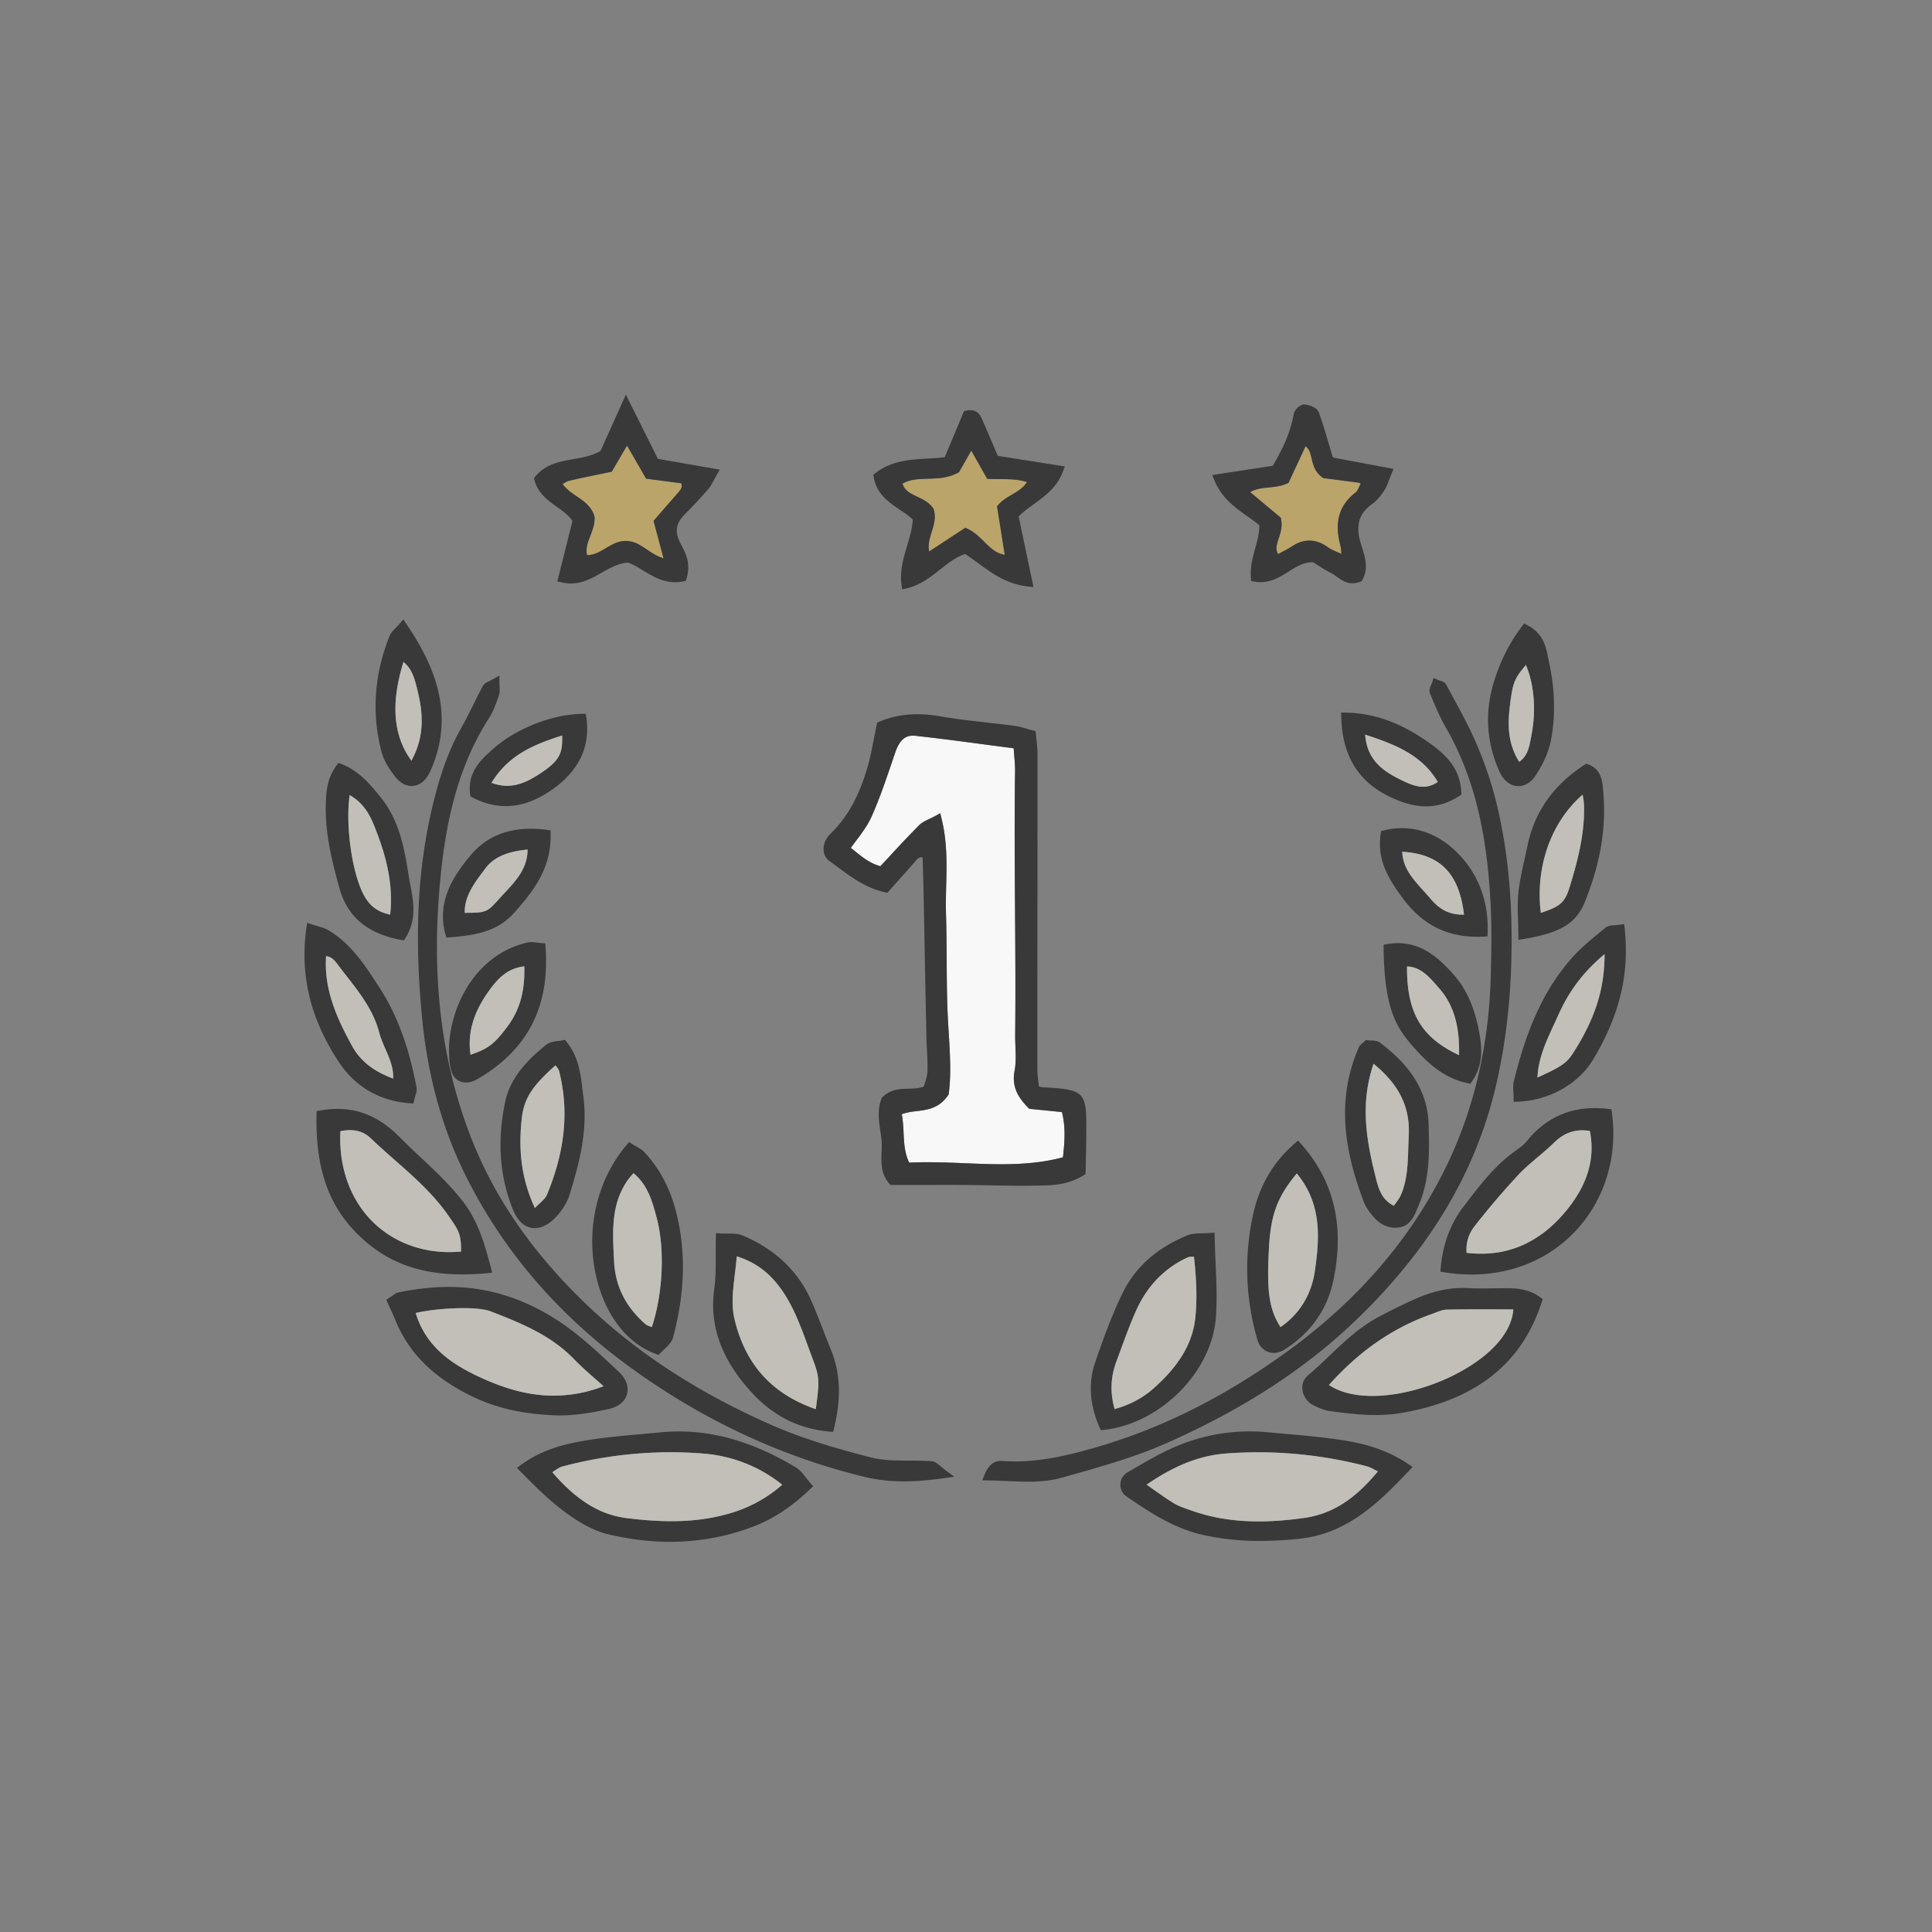 <svg id="_イヤー_1" xmlns="http://www.w3.org/2000/svg" viewBox="0 0 135 135"><rect x="0" y="0" width="135" height="135" fill="#808080" stroke="none"/><defs><style>.cls-1{fill:#c2bfb9}</style></defs><path d="M94.96 129.104a64.134 64.134 0 01-22.281 5.544C43.456 137.8 17.922 118.936 5.642 92.897c-.09-.204-.178-.408-.265-.613C1.98 84.29.083 75.652.001 66.782c.248-9.014 4.89-17.66 7.264-26.26a45.525 45.525 0 014.418-11.162c19.745-34.227 68.518-37.373 98.751-15.4a47.965 47.965 0 015.382 4.523c5.453 5.32 12.408 13.295 14.514 20.715 2.577 8.312 2.017 16.294 4.272 24.8.058.219.117.437.179.656 2.398 25.249-15.341 49.74-36.097 62.625a64.182 64.182 0 01-3.724 1.824z" fill="none"/><path d="M64.841 81.21c.85 0 1.706.036 2.534.07.853.036 1.728.073 2.57.073 1.705 0 3.02-.144 4.263-.468l.068-.017.007-.07c.109-1.012.186-2.005-.064-3.023l-.017-.068-2.281-.228-.07-.071c-.628-.641-1.18-1.395-.959-2.56.105-.548.084-1.118.063-1.721a17.32 17.32 0 01-.018-.853c.03-2.918.01-5.836-.01-8.658-.023-3.182-.046-6.472.002-9.715.005-.34-.024-.69-.057-1.095l-.042-.519-1.918-.253c-1.71-.227-3.326-.441-4.945-.62a1.642 1.642 0 00-.17-.01c-.39 0-.884.133-1.235 1.158l-.223.655c-.431 1.27-.877 2.583-1.43 3.83-.268.603-.657 1.122-1.068 1.672-.112.148-.223.298-.332.45l-.056.077.209.168c.6.485 1.12.905 1.797 1.096l.06.017.674-.726a88.784 88.784 0 012.017-2.127c.197-.199.444-.316.73-.452.152-.072.294-.14.447-.224l.313-.172.086.347c.407 1.643.368 3.204.33 4.713-.017.663-.033 1.29-.014 1.928.033 1.074.04 2.198.046 3.189.007 1.074.014 2.175.047 3.257.02.633.06 1.285.095 1.86.093 1.526.18 2.968.004 4.29l-.01.074-.032.041c-.623.924-1.457 1.026-2.194 1.115-.342.04-.665.08-.967.19l-.079.029.015.083c.073.41.092.817.11 1.21.035.704.066 1.368.364 2.029l.029.062.068-.003c.393-.02.8-.03 1.243-.03z" fill="#f8f8f8"/><path d="M89.513 36.263c.115.519-.03.962-.158 1.353-.131.398-.225.685-.097 1l.042.102.186-.098c.287-.15.558-.291.812-.456.405-.263.796-.39 1.194-.39.438 0 .867.154 1.313.472.209.15.471.26.776.387l.155.065-.016-.167a2.682 2.682 0 00-.066-.439c-.426-1.617-.084-2.788 1.074-3.686.115-.088.202-.29.303-.522l.048-.112-.11-.039-2.506-.326-.041-.033c-.542-.368-.668-.902-.77-1.331-.077-.322-.137-.575-.317-.763l-.1-.106-1.2 2.571-.095.042c-.433.193-.868.235-1.288.277-.408.04-.794.078-1.157.254l-.14.068 2.137 1.784.021.093zm-21.925.677c.483.215.84.57 1.187.913.413.41.769.763 1.288.883l.145.034-.539-3.39.084-.097c.276-.32.628-.528.968-.728.368-.217.714-.42.957-.755l.085-.116-.14-.039c-.573-.161-1.147-.165-1.811-.168-.22-.001-.442-.003-.671-.01l-.155-.004-1.116-1.972-.855 1.503-.07.037c-.702.38-1.417.401-2.109.422-.606.017-1.178.034-1.694.298l-.08.04.032.085c.165.433.552.617 1 .83.408.194.83.395 1.112.807l.03.044.004.024c.183.565.02 1.09-.138 1.6-.126.407-.245.792-.196 1.194l.019.16 2.526-1.656.137.06zm-23.866.857c.32 0 .635.09.96.272.175.098.343.211.507.32.312.21.63.424.995.557l.18.066-.698-2.615.675-.777a253.1 253.1 0 011.01-1.158c.21-.237.335-.395.268-.63l-.018-.063-2.455-.322-1.33-2.313-1.07 1.828-.968.2c-.703.144-1.367.28-2.045.443-.1.023-.203.08-.327.16l-.095.06.07.087c.253.316.588.544.91.764.518.352 1.052.717 1.245 1.404l.012.042-.002.019c.021.484-.14.9-.297 1.304-.17.442-.319.823-.243 1.257l.016.088.088-.004c.443-.023.826-.248 1.232-.487a8.3 8.3 0 01.5-.279c.301-.15.59-.223.88-.223z" fill="#baa469"/><path d="M69.297 82.829c.67.012 1.429.025 2.158.025.328 0 .655-.003.983-.01l.11-.001c1.018-.018 2.073-.038 3.18-.725l.127-.079.02-.945c.013-.556.026-1.137.029-1.718l.003-.455c.023-2.628-.147-2.793-3.03-2.945a.707.707 0 01-.112-.02l-.171-.038-.038-.338a8.194 8.194 0 01-.07-.908c0-3.772.002-7.544.005-11.329l.001-.835c.003-3.268.005-6.535.005-9.803 0-.32-.033-.63-.068-.957-.016-.15-.032-.303-.045-.46l-.017-.195-.188-.05c-.15-.038-.286-.078-.437-.121l-.028-.008a5.515 5.515 0 00-.825-.196c-.63-.083-1.265-.155-1.893-.226-1.082-.122-2.202-.248-3.288-.437a9.243 9.243 0 00-1.602-.147c-.966 0-1.842.172-2.679.526l-.132.056-.03.14a61 61 0 00-.198.983c-.137.707-.266 1.374-.461 2.034-.597 2.03-1.416 3.495-2.577 4.611-.33.317-.508.752-.476 1.163a.982.982 0 00.405.747c.206.145.41.295.626.456l.022.016c.939.694 1.91 1.412 3.239 1.711l.158.036.617-.692c.416-.464.825-.921 1.229-1.382l.082-.097c.164-.195.265-.305.437-.308l.099-.002.016.495c.016.524.033 1.068.044 1.61.03 1.467.058 2.934.087 4.42l.008.444c.037 1.877.073 3.754.113 5.63.006.3.022.601.038.902.026.478.053.972.034 1.466-.01.276-.105.57-.188.828l-.06.195-.031.032-.023.008c-.326.121-.669.13-1.034.138-.584.014-1.246.029-1.81.592l-.029.018-.029.07c-.309.75-.194 1.544-.083 2.312.026.187.053.373.073.557.03.276.02.562.007.865-.028.718-.06 1.532.537 2.218l.082.095 3.243-.003a161.314 161.314 0 013.786.03h.05zm-1.922-1.548a60.183 60.183 0 00-2.534-.07c-.444 0-.85.009-1.243.03l-.068.002-.029-.062c-.298-.661-.33-1.325-.363-2.029a9.339 9.339 0 00-.111-1.21l-.015-.083.08-.029c.3-.11.624-.15.966-.19.737-.09 1.571-.19 2.194-1.115l.033-.04.01-.074c.176-1.323.088-2.765-.005-4.29a65.025 65.025 0 01-.095-1.86c-.033-1.083-.04-2.184-.047-3.258-.006-.991-.013-2.115-.046-3.19-.019-.638-.003-1.264.013-1.927.039-1.509.078-3.07-.33-4.712l-.085-.348-.313.172a8.196 8.196 0 01-.447.224c-.286.136-.533.253-.73.452a88.846 88.846 0 00-2.017 2.127l-.675.726-.059-.017c-.678-.191-1.196-.61-1.797-1.096l-.21-.168.057-.078c.11-.151.22-.3.332-.449.411-.55.8-1.069 1.067-1.671.554-1.248 1-2.56 1.431-3.83l.223-.656c.351-1.025.844-1.157 1.235-1.157.054 0 .111.003.17.01 1.619.178 3.235.392 4.945.62l1.918.252.042.519c.033.405.063.755.057 1.095-.048 3.243-.025 6.533-.002 9.715.02 2.822.04 5.74.01 8.658-.003.297.008.603.018.853.021.603.042 1.173-.063 1.72-.22 1.166.33 1.92.959 2.56l.07.072 2.281.228.018.068c.249 1.017.172 2.011.063 3.024l-.007.07-.068.016c-1.243.324-2.558.468-4.262.468-.843 0-1.718-.037-2.57-.072zm27.529 10.816c5.168-5.022 8.343-10.446 9.706-16.583.634-2.854.965-5.814 1.01-9.05.055-3.869-.3-7.299-1.086-10.485a26.418 26.418 0 00-1.404-4.093c-.457-1.062-1.019-2.095-1.562-3.095-.173-.318-.346-.637-.517-.956-.087-.165-.26-.221-.426-.275-.055-.018-.114-.037-.174-.063l-.285-.125-.09.298a1.49 1.49 0 01-.069.175c-.076.177-.172.397-.086.606l.043.103c.32.771.65 1.57 1.078 2.307 2.427 4.195 2.944 8.874 3.124 12.483.08 1.64.04 3.297.005 4.758-.11 4.584-1.037 8.837-2.756 12.639-2.398 5.304-6.243 9.902-11.43 13.668-4.348 3.155-8.69 5.342-13.275 6.688-1.81.53-3.762 1.021-5.784 1.021-.229 0-.457-.006-.68-.018l-.093-.008c-.07-.005-.142-.011-.215-.011-.509 0-.874.312-1.15.981l-.156.376.406.005a44.2 44.2 0 011.297.045c.51.023.99.044 1.483.044.97 0 1.713-.088 2.41-.286l.551-.155c2.245-.635 4.566-1.29 6.725-2.246 5.435-2.407 9.818-5.268 13.4-8.748zM65.72 102.454c-.222-.188-.397-.336-.624-.352a22.231 22.231 0 00-1.535-.04c-.947-.003-1.842-.005-2.693-.22-3.014-.765-5.234-1.497-7.2-2.376-5.173-2.31-9.423-5.126-12.993-8.61-3.704-3.618-6.285-7.446-7.89-11.702-1.981-5.255-2.647-10.992-2.034-17.538.312-3.346.984-7.671 3.428-11.45.278-.432.452-.921.62-1.396l.07-.193c.064-.179.053-.364.039-.59a4.858 4.858 0 01-.012-.306v-.48l-.414.242c-.1.059-.196.103-.28.144-.19.09-.368.175-.463.35-.229.425-.45.87-.664 1.301l-.018.034a34.98 34.98 0 01-.848 1.633c-.803 1.42-1.398 3.025-1.932 5.202-1.097 4.478-1.345 9.263-.78 15.057.38 3.903 1.35 7.488 2.882 10.656 2.554 5.276 6.38 9.822 11.372 13.511 5.098 3.768 10.688 6.412 16.614 7.858.89.218 1.807.323 2.806.323.843 0 1.772-.075 2.843-.23l.672-.098-.55-.399a6.828 6.828 0 01-.416-.331zm-2.832-66.827c.317.211.617.411.88.663l.014.04-.001.023c-.046.62-.225 1.218-.4 1.798-.256.855-.52 1.738-.382 2.736l.042.298.294-.068c.964-.224 1.682-.79 2.378-1.34.553-.437 1.075-.85 1.702-1.059l.044.006.02.014c.306.2.613.424.883.622.983.72 2 1.464 3.475 1.621l.377.04-1.035-4.942.04-.039c.317-.302.679-.565 1.03-.82.8-.579 1.627-1.178 2.041-2.315l.114-.314-4.681-.737-1.047-2.443c-.143-.335-.32-.75-.882-.75-.092 0-.193.012-.298.037l-.136.033-1.345 3.216-.058.006c-.377.045-.764.067-1.14.089-1.246.072-2.535.146-3.663 1.03l-.128.1.026.162c.197 1.196 1.068 1.778 1.836 2.293zm.253-1.876c.516-.264 1.088-.28 1.694-.298.692-.02 1.407-.041 2.11-.422l.069-.037.855-1.503 1.116 1.972.155.005c.229.006.45.008.67.009.665.003 1.24.007 1.813.168l.139.04-.085.115c-.243.334-.59.538-.957.755-.34.2-.692.408-.968.728l-.084.097.539 3.39-.145-.034c-.52-.12-.875-.473-1.289-.883-.346-.343-.703-.698-1.186-.913l-.137-.061-2.526 1.656-.02-.16c-.048-.402.07-.787.197-1.195.158-.508.321-1.034.138-1.6l-.005-.023-.03-.044c-.28-.412-.703-.613-1.111-.807-.448-.213-.835-.397-1-.83l-.032-.085.08-.04zm24.029 2.33c.28.198.544.385.81.605l.019.04v.023c-.009.541-.148 1.05-.296 1.59-.177.649-.361 1.32-.294 2.052l.019.208.205.038c.15.027.302.041.45.041.782 0 1.381-.376 1.96-.74.533-.334 1.036-.65 1.647-.65h.063l.286.18c.283.18.636.405 1.001.59.123.063.243.15.371.242.282.204.633.457 1.095.457.176 0 .36-.037.544-.11l.088-.034.048-.082c.465-.794.201-1.612-.031-2.335l-.035-.11c-.424-1.324-.196-2.182.763-2.87.293-.209.564-.515.855-.964.144-.223.235-.464.34-.744l.01-.026c.046-.124.096-.257.156-.402l.131-.314-4.241-.798-.225-.76c-.243-.832-.473-1.617-.754-2.39-.128-.352-.679-.528-.994-.556l-.033-.001c-.305 0-.681.394-.73.678-.232 1.358-.827 2.516-1.447 3.585l-.012.022-4.23.646.128.322c.509 1.28 1.478 1.964 2.333 2.568zm.324-1.763c.363-.176.749-.214 1.157-.254.42-.042.855-.084 1.288-.277l.094-.042 1.2-2.57.101.105c.18.188.24.44.317.763.102.43.228.963.77 1.331l.041.033 2.506.326.11.04-.047.11c-.102.234-.19.435-.304.523-1.158.898-1.5 2.069-1.074 3.686.033.124.05.26.066.44l.016.166-.155-.065c-.304-.128-.567-.238-.776-.387-.445-.319-.875-.473-1.313-.473-.398 0-.789.128-1.194.39a9.798 9.798 0 01-.812.457l-.186.098-.042-.102c-.128-.315-.034-.602.097-1 .128-.391.273-.834.158-1.353l-.02-.093-2.138-1.784.14-.068zm-31.162 68.948c-.223-.287-.433-.559-.73-.736-2.815-1.687-5.487-2.507-8.167-2.507-.423 0-.855.021-1.283.063-.428.041-.856.08-1.305.12-1.134.1-2.306.206-3.454.376-1.926.285-3.516.7-5.015 1.796l-.256.189.221.227c1.223 1.25 2.441 2.452 3.9 3.391.792.51 1.546.853 2.24 1.02 1.469.351 2.93.53 4.342.53 2.036 0 4.023-.37 5.905-1.102 1.337-.519 2.613-1.369 3.9-2.597l.194-.184-.178-.2c-.114-.127-.22-.265-.314-.386zm-1.763.559c-1.11.94-2.294 1.564-3.726 1.965-1.21.34-2.498.505-3.937.505-.918 0-1.922-.068-3.069-.209-1.882-.23-3.477-1.194-5.17-3.126l-.076-.086.132-.088c.216-.144.402-.27.584-.317a29.7 29.7 0 017.546-.993c.768 0 1.545.032 2.31.095 1.995.164 3.812.87 5.403 2.098l.099.076-.096.08zm38.982-3.23c-1.249-.182-2.53-.296-3.77-.407-.405-.036-.81-.072-1.215-.11a13.115 13.115 0 00-6.194.912c-1.121.453-2.187 1.076-3.218 1.678l-.37.216a.994.994 0 00-.498.828.982.982 0 00.425.853c1.768 1.211 3.391 2.25 5.362 2.691a18.04 18.04 0 003.975.417c.856 0 1.75-.049 2.735-.15 3.476-.358 5.72-2.708 7.699-4.78l.225-.236-.27-.183c-1.687-1.144-3.417-1.516-4.886-1.73zm2.648 2.318c-1.605 1.91-3.164 2.883-5.058 3.152a22.649 22.649 0 01-3.188.245c-1.717 0-3.248-.246-4.68-.753l-.206-.072c-.364-.126-.74-.257-1.054-.45a26.446 26.446 0 01-1.483-1.004l-.409-.29.12-.082c1.911-1.292 3.636-1.958 5.426-2.094a29.65 29.65 0 012.251-.086c2.531 0 5.079.328 7.57.975.207.054.415.165.68.306l.112.057-.081.096zM38.92 35.421c.41.293.799.57 1.07.963l.012.019-1.058 4.222.273.065c.222.052.446.079.665.079.85 0 1.531-.39 2.192-.766.577-.329 1.122-.64 1.802-.69.342.11.683.318 1.048.541.633.388 1.351.827 2.254.827.192 0 .39-.02.586-.061l.161-.033.047-.158c.314-1.052-.049-1.748-.37-2.363l-.06-.115c-.415-.806-.318-1.398.334-2.042a32.193 32.193 0 001.636-1.76c.14-.16.237-.345.36-.578.063-.12.135-.256.227-.415l.197-.341-4.325-.753-2.238-4.484-1.768 3.924-.022.023-.014.008c-.59.324-1.243.44-1.878.552-.949.167-1.93.34-2.653 1.219l-.09.11.037.137c.249.92.923 1.403 1.575 1.87zm.486-1.656c.124-.08.228-.137.327-.16.678-.164 1.342-.3 2.045-.443l.967-.2 1.071-1.828 1.33 2.313 2.455.322.018.063c.067.235-.058.393-.268.63-.335.382-.668.765-1.01 1.158l-.675.777.699 2.615-.181-.066c-.364-.133-.683-.347-.995-.557a7.798 7.798 0 00-.507-.32 1.93 1.93 0 00-.96-.272c-.29 0-.579.073-.88.223-.17.085-.338.184-.5.279-.406.239-.789.464-1.232.487l-.088.004-.016-.088c-.075-.434.072-.815.243-1.257.157-.404.318-.82.297-1.304l.002-.02-.012-.04c-.193-.688-.727-1.053-1.244-1.405-.323-.22-.658-.448-.911-.764l-.07-.087.095-.06zm-.286 65.138c1.24 0 2.49-.243 3.44-.454.658-.146 1.113-.52 1.251-1.028.143-.525-.07-1.1-.584-1.578l-.369-.345c-.854-.8-1.738-1.625-2.678-2.36-1.761-1.38-3.648-2.33-5.609-2.824a13.145 13.145 0 00-3.216-.388c-1.111 0-2.294.13-3.516.383-.15.032-.262.114-.418.228a4.35 4.35 0 01-.229.158l-.2.128.097.217.2.44.016.036c.12.264.224.494.32.726.96 2.341 2.69 4.047 5.444 5.368 1.624.78 3.419 1.187 5.65 1.284.133.006.267.009.4.009zm-5.562-2.659c-1.784-.824-3.712-1.99-4.478-4.394l-.033-.105.108-.023c.913-.194 2.14-.315 3.202-.315.866 0 1.549.08 1.923.223 2.27.872 4.274 1.726 5.84 3.353.443.46.924.883 1.482 1.373l.449.396.126.112-.159.057a9.66 9.66 0 01-3.332.601c-1.61 0-3.24-.406-5.128-1.278zm71.7-6.23h-.085l-.662.008h-.05c-.284.004-.568.008-.852.008-.407 0-.74-.007-1.048-.023a6.692 6.692 0 00-.349-.01c-1.108 0-2.244.273-3.472.834a48.47 48.47 0 00-2.368 1.167c-1.347.705-2.435 1.743-3.493 2.753-.485.461-.985.94-1.502 1.372a1.085 1.085 0 00-.37.974c.05.46.34.877.753 1.09.293.15.734.356 1.197.418 1.01.137 2.085.27 3.157.27.68 0 1.302-.051 1.903-.159 5.155-.915 8.334-3.45 9.718-7.75l.06-.188-.157-.117c-.754-.569-1.589-.647-2.38-.647zm.474 1.593c-.083.823-.536 1.682-1.309 2.484-1.897 1.967-5.564 3.451-8.53 3.451-1.19 0-2.205-.243-2.932-.702l-.1-.064.08-.088c2.108-2.332 4.426-3.923 7.086-4.863.078-.027.156-.057.266-.099.278-.107.54-.209.787-.214a100.04 100.04 0 012.294-.022c.442 0 .884.002 1.325.003l1.045.003-.012.11zm6.866-14.092l-.21-.025a8.019 8.019 0 00-.955-.06c-1.92 0-3.517.777-4.744 2.307-.208.259-.507.472-.796.679l-.053.038c-1.385.991-2.406 2.329-3.394 3.624l-.2.26c-.9 1.177-1.43 2.612-1.577 4.265l-.022.256.253.041c.646.104 1.292.156 1.921.156 2.994 0 5.666-1.18 7.524-3.322 1.868-2.153 2.7-5.072 2.283-8.01l-.03-.209zm-3.378 7.344c-1.593 1.822-3.518 2.745-5.72 2.745-.304 0-.619-.017-.936-.052l-.085-.01-.004-.085c-.037-.668.155-1.259.587-1.807a54.049 54.049 0 013.064-3.586c.408-.434.88-.833 1.338-1.22.374-.316.76-.643 1.124-.998.602-.59 1.23-.865 1.975-.865.145 0 .3.011.458.032l.072.01.013.071c.374 2.001-.243 3.887-1.886 5.766zm-75.152 4.106l.323-.03-.08-.314c-.456-1.767-.922-3.344-2.027-4.748-.864-1.098-1.888-2.06-2.877-2.99a52.77 52.77 0 01-1.474-1.42c-1.309-1.331-2.73-1.978-4.346-1.978-.396 0-.814.039-1.243.116l-.222.04-.005.225c-.077 3.844.868 6.485 3.066 8.562 1.892 1.789 4.156 2.621 7.126 2.621.556 0 1.131-.027 1.759-.084zm-1.943-1.504a9 9 0 01-.73.03c-2.18 0-4.15-.824-5.546-2.32-1.432-1.534-2.167-3.682-2.069-6.048l.004-.08.078-.014c.209-.04.409-.06.594-.06.577 0 1.05.185 1.447.565.549.527 1.126 1.035 1.688 1.53 1.307 1.15 2.658 2.34 3.683 3.8.79 1.123.933 1.326.944 2.496v.094l-.093.007zm44.8 12.479l.2-.022c3.988-.448 7.578-4.074 7.84-7.918.085-1.25.031-2.49-.026-3.803l-.003-.07a76.232 76.232 0 01-.06-1.703l-.007-.294-.293.025a8.648 8.648 0 01-.574.025c-.39.008-.727.016-1.045.147-2.116.869-3.631 2.217-4.504 4.005-.8 1.639-1.428 3.398-1.938 4.903-.48 1.419-.367 2.983.328 4.522l.082.183zm1.093-4.831c.09-.24.178-.479.267-.722l.034-.093c.33-.903.673-1.836 1.073-2.726.773-1.72 1.987-2.967 3.608-3.709.073-.033.18-.039.336-.045l.093-.004.01.093c.178 1.64.206 2.905.092 4.105-.173 1.816-1.117 3.42-2.97 5.045-.72.63-1.563 1.082-2.578 1.38l-.098.028-.027-.1c-.297-1.129-.246-2.162.16-3.252zm-27.997-8.656c-.01.422-.01.83-.008 1.226.002.838.003 1.63-.104 2.404-.351 2.528.486 4.87 2.559 7.158 1.534 1.694 3.338 2.607 5.515 2.793l.235.02.056-.23c.523-2.174.454-3.884-.225-5.544a77.473 77.473 0 01-.513-1.3l-.013-.033c-.25-.648-.51-1.318-.802-1.988-.918-2.112-2.546-3.67-4.838-4.632-.287-.12-.606-.13-.934-.13h-.203c-.138 0-.281-.002-.43-.012l-.288-.02-.007.288zm1.325 2.608c.045-.37.092-.75.124-1.146l.01-.128.121.04c1.694.561 2.89 1.731 3.875 3.793.372.78.677 1.612.971 2.417 0 0 .173.473.246.668.549 1.467.606 1.62.326 3.64l-.017.122-.116-.041c-2.991-1.074-4.809-3.112-5.557-6.23-.24-1.005-.116-2.035.017-3.135zm-6.932-8.978a4.139 4.139 0 01-.25-.15l-.203-.132-.158.184c-2.165 2.527-2.953 6.191-2.055 9.563.674 2.533 2.171 4.38 4.108 5.068l.177.062.123-.142a3.66 3.66 0 01.258-.254c.246-.23.525-.488.618-.834.822-3.073.905-5.882.255-8.587-.412-1.712-1.134-3.118-2.207-4.3-.19-.208-.431-.345-.666-.478zm1.168 12.548l-.03.098-.098-.034c-.162-.056-.287-.109-.372-.183-1.375-1.218-2.085-2.645-2.172-4.362l-.01-.208c-.098-1.93-.192-3.751.901-5.392a5.08 5.08 0 01.384-.483l.077-.091.077.066c.954.823 1.258 1.97 1.552 3.08.565 2.13.44 5.147-.309 7.509zm45.12-12.933l-.205.177c-1.556 1.344-2.527 3.023-2.968 5.134-.6 2.87-.49 5.763.329 8.597.165.574.607.93 1.152.93.253 0 .513-.08.751-.233 1.854-1.18 3.007-2.835 3.428-4.918.766-3.79.012-6.893-2.307-9.486l-.18-.201zm1.169 9.147c-.235 1.595-1.033 2.918-2.308 3.827l-.088.063-.056-.093c-.748-1.236-.916-2.466-.747-5.482.127-2.267.58-3.498 1.864-5.068l.078-.095.078.096c1.692 2.113 1.51 4.494 1.179 6.752zm17.996-21.943c-2.359 2.651-3.387 5.85-4.08 8.63-.07.276-.053.551-.034.852.007.108.013.216.013.323v.285l.286-.01c2.167-.076 4.23-1.224 5.255-2.924 1.861-3.087 2.565-6.012 2.214-9.206l-.031-.285-.284.043a4.97 4.97 0 01-.404.041c-.243.018-.454.034-.616.17l-.426.351c-.65.536-1.323 1.089-1.893 1.73zm2.255-.229l-.004.222c-.04 2.328-.688 4.316-2.169 6.646-.457.72-.81.97-2.367 1.684l-.153.07.012-.168c.093-1.272.623-2.414 1.136-3.52l.022-.048c.097-.208.193-.415.285-.623.737-1.652 1.712-2.961 3.069-4.119l.169-.144zM96.43 72.856c-.177-.134-.397-.142-.63-.15-.075-.003-.152-.005-.228-.016l-.131-.018-.096.092a6.012 6.012 0 01-.19.17c-.09.078-.155.135-.197.23-1.788 4.049-.76 7.903.334 10.808.102.274.268.52.384.682.38.528.93 1.134 1.818 1.134.064 0 .129-.003.196-.01.834-.083 1.12-.78 1.335-1.305l.082-.194c.832-1.895.771-3.931.718-5.728-.085-2.859-1.978-4.619-3.395-5.695zm1.975 7.362c-.036 1.163-.07 2.26-.526 3.303-.09.203-.233.396-.399.619l-.084.114-.077-.042c-.823-.444-1.018-1.238-1.225-2.08l-.03-.122c-.669-2.7-.947-5.015-.133-7.538l.046-.142.114.095c1.727 1.452 2.45 2.983 2.346 4.968a44.11 44.11 0 00-.032.825zm-69.753-3.127l.236.016.051-.231c.024-.104.052-.198.083-.3.06-.196.123-.399.084-.602-.553-2.884-1.38-5.104-2.605-6.986l-.1-.154c-.929-1.428-1.889-2.906-3.454-3.832-.234-.138-.494-.213-.773-.292a9.032 9.032 0 01-.4-.121l-.313-.106-.047.328c-.474 3.306.268 6.383 2.27 9.407 1.147 1.734 2.865 2.727 4.968 2.873zM22.78 66.926l.007-.119.115.028c.338.08.524.33.738.619l.094.125c.124.162.25.323.376.485l.064.081c.943 1.208 1.918 2.457 2.313 3.97.107.41.279.805.445 1.186.276.633.536 1.23.542 1.919v.148l-.137-.054c-1.318-.512-2.191-1.226-2.747-2.246-.947-1.74-1.947-3.793-1.81-6.142zm83.803-7.136l-.022.099c-.178.791-.363 1.61-.456 2.44-.073.647-.052 1.31-.03 2.014.01.322.02.657.023 1.009l.002.323.318-.053c2.625-.432 3.718-1.092 4.333-2.617 1.1-2.728 1.514-5.275 1.268-7.785l-.01-.12c-.047-.51-.123-1.365-1.042-1.69l-.127-.045-.114.073c-2.15 1.388-3.488 3.274-3.98 5.606-.052.249-.107.498-.163.746zm3.868-4.143l.135-.122.032.179c.035.2.056.342.062.474.082 2.065-.465 4.054-.984 5.756-.336 1.102-.64 1.39-1.914 1.812l-.117.04-.014-.124c-.343-3.103.704-6.1 2.8-8.015zM37.367 85.818c.5 0 1.027-.284 1.522-.822.429-.465.752-1.004.91-1.516.664-2.15 1.286-4.452.962-6.874-.02-.15-.038-.302-.056-.452l-.005-.041c-.133-1.111-.27-2.26-1.111-3.32l-.108-.135-.169.039a2.963 2.963 0 01-.292.042c-.285.033-.61.07-.854.267-1.125.905-2.466 2.169-2.85 3.925-.598 2.72-.415 5.285.542 7.624.333.815.869 1.263 1.509 1.263zm-.921-7.555c.147-1.446.66-2.287 2.288-3.75l.079-.071.066.082c.095.12.163.217.187.308.704 2.756.424 5.592-.855 8.672-.08.19-.276.375-.55.629l-.29.273-.058-.13c-.832-1.874-1.1-3.729-.867-6.013zM28.042 65.68l.183.034.1-.158c.808-1.283.574-2.519.347-3.713-.045-.235-.09-.47-.125-.702-.3-1.962-.673-3.855-1.95-5.435-.669-.826-1.5-1.854-2.758-2.325l-.194-.073-.123.167c-.623.845-.712 1.685-.748 2.472-.104 2.166.418 4.23.96 6.16.557 1.975 1.966 3.144 4.308 3.573zm-3.63-9.97l.018-.156.134.083c.684.422 1.178 1.055 1.555 1.995.702 1.745 1.387 3.841 1.155 6.165l-.012.114-.111-.027c-.747-.18-1.25-.543-1.636-1.18-.849-1.403-1.374-4.737-1.103-6.994zm8.148 19.931c.256 0 .525-.08.8-.24 3.51-2.033 5.066-5.056 4.759-9.243l-.018-.239-.239-.016a4.377 4.377 0 01-.305-.034 3.184 3.184 0 00-.425-.038c-.1 0-.188.009-.272.028-4.248.967-5.987 5.794-5.364 8.829.122.597.52.953 1.064.953zm1.55-6.326c.565-.799 1.217-1.594 2.412-1.775l.113-.017.003.115c.032 1.695-.338 2.964-1.198 4.115-.876 1.173-1.31 1.511-2.445 1.907l-.116.041-.016-.123c-.183-1.425.225-2.82 1.247-4.263zm68.634 6.412l.104-.15c.776-1.114.713-2.257.55-3.227-.313-1.847-.89-3.194-1.814-4.237-1.017-1.148-2.195-2.21-3.907-2.21-.25 0-.509.023-.77.07l-.23.04.003.234c.053 4.28.897 5.564 2.085 6.911.98 1.111 2.12 2.187 3.802 2.532l.177.037zm-.792-1.995l-.142-.069c-2.513-1.224-3.492-2.913-3.494-6.025v-.109l.108.01c.875.073 1.431.71 2.02 1.382l.112.127c.984 1.119 1.428 2.557 1.398 4.526l-.002.158zm4.15-18.8c.456 0 .878-.259 1.19-.728.385-.58.884-1.476 1.076-2.454.336-1.713.29-3.577-.14-5.54a12.667 12.667 0 01-.045-.216l-.011-.056c-.148-.748-.332-1.68-1.466-2.266l-.206-.106-.14.184c-.833 1.095-1.462 2.316-1.921 3.732-.715 2.204-.597 4.377.35 6.46.281.62.773.99 1.314.99zm-.592-5.651c.18-1.46.28-1.82 1.006-2.688l.109-.13.062.158c.526 1.342.646 3.065.328 4.728l-.032.17c-.124.668-.23 1.244-.738 1.645l-.09.07-.059-.097c-.773-1.3-.738-2.62-.586-3.856zM27.604 54.26c.426.547.865.662 1.159.662.538 0 1.015-.379 1.31-1.04 1.861-4.171.074-7.696-1.69-10.301l-.202-.297-.235.271c-.129.15-.239.263-.342.37-.17.177-.304.317-.376.496-1.077 2.683-1.271 5.404-.576 8.089.137.532.449 1.104.952 1.75zm.542-7.856l.046-.153.118.108c.517.478.685 1.16.862 1.88.337 1.375.56 3.018-.347 4.77l-.077.148-.094-.138c-1.168-1.689-1.334-3.853-.508-6.615zm71.658 5.46c-1.356-.943-3.241-2.03-5.802-2.07l-.286-.004.006.286c.059 2.647 1.124 4.457 3.258 5.533.98.493 1.852.734 2.667.734.818 0 1.606-.248 2.34-.736l.129-.086-.007-.154c-.068-1.718-1.148-2.7-2.305-3.504zm.582 2.828c-.305.19-.614.283-.946.283-.586 0-1.161-.287-1.669-.541-1.121-.56-2.184-1.304-2.366-2.946l-.017-.154.148.048c1.934.635 3.763 1.355 4.882 3.172l.052.085-.084.053zM36.006 63.7c1.18-1.372 2.519-2.929 2.471-5.443l-.004-.236-.234-.032a8.6 8.6 0 00-1.144-.08c-1.76 0-3.169.615-4.188 1.827-1.236 1.468-2.413 3.277-1.777 5.562l.061.22.227-.02c1.79-.146 3.37-.383 4.587-1.798zm-1.206-.807c-.749.84-.874.89-2.226.891h-.101l.001-.101c.013-1.093.665-1.964 1.296-2.807l.146-.195c.71-.956 1.889-1.2 2.836-1.305l.116-.013-.005.117c-.054 1.26-.822 2.08-1.635 2.948-.144.155-.289.309-.428.465zm69.14 2.542l.01-.253c.081-2.33-.739-4.349-2.372-5.837-1.06-.965-2.313-1.476-3.623-1.476-.42 0-.847.053-1.27.157l-.18.044-.027.183c-.275 1.826.532 3.123 1.457 4.4 1.386 1.914 3.077 2.805 5.321 2.805.141 0 .285-.003.432-.01l.253-.013zm-1.753-1.523c-.895-.002-1.58-.342-2.219-1.102a20.003 20.003 0 00-.512-.579c-.713-.787-1.387-1.53-1.465-2.598l-.009-.116.116.009c2.538.187 3.83 1.506 4.188 4.273l.015.113h-.114zm-61.22-13.795l-.035-.24-.24.005c-2.143.031-4.675 1.037-6.3 2.503-.78.703-1.75 1.579-1.539 3.126l.02.14.126.066c.773.405 1.559.61 2.337.61 1.146 0 2.274-.425 3.448-1.3 1.738-1.296 2.473-2.948 2.184-4.91zm-3.095 3.848c-.726.49-1.522.944-2.432.944a3 3 0 01-.978-.168l-.12-.041.068-.107c1.192-1.873 2.923-2.563 4.74-3.159l.128-.041.003.134c.035 1.155-.255 1.657-1.409 2.438z" fill="#393939"/><g><path class="cls-1" d="M46.853 101.476a29.73 29.73 0 00-7.545.993c-.182.048-.368.173-.584.317l-.132.088.075.086c1.694 1.932 3.289 2.897 5.171 3.126 1.147.14 2.151.209 3.07.209 1.438 0 2.726-.166 3.936-.505a9.538 9.538 0 003.726-1.965l.096-.08-.1-.076a10.056 10.056 0 00-5.401-2.098 28.224 28.224 0 00-2.312-.095zM32.357 91.407c-1.062 0-2.289.12-3.202.315l-.108.023.033.105c.766 2.403 2.694 3.57 4.478 4.394 1.888.872 3.518 1.278 5.128 1.278a9.66 9.66 0 003.332-.6l.159-.058-.126-.112c-.156-.138-.305-.27-.45-.396-.557-.49-1.038-.912-1.481-1.373-1.565-1.627-3.57-2.481-5.84-3.353-.374-.144-1.057-.223-1.923-.223zM24.456 78.97c-.185 0-.385.02-.594.059l-.078.014-.004.08c-.098 2.366.637 4.514 2.069 6.049 1.396 1.495 3.366 2.319 5.547 2.319.239 0 .484-.01.73-.03l.093-.007-.001-.094c-.011-1.17-.154-1.373-.944-2.496-1.025-1.46-2.376-2.65-3.683-3.8-.562-.495-1.14-1.003-1.688-1.53-.397-.38-.87-.565-1.447-.565zm27.014 8.945c-.032.395-.079.777-.124 1.146-.133 1.1-.258 2.13-.017 3.134.748 3.12 2.566 5.157 5.557 6.23l.116.042.017-.122c.28-2.02.223-2.173-.326-3.64-.073-.195-.246-.667-.246-.667-.294-.805-.599-1.638-.971-2.418-.986-2.062-2.18-3.232-3.875-3.792l-.12-.04-.01.127zm-7.285-5.848c-.15.174-.279.325-.384.483-1.093 1.641-1 3.463-.901 5.392l.01.208c.087 1.717.797 3.144 2.172 4.362.085.074.21.127.372.183l.098.034.03-.098c.75-2.362.874-5.379.31-7.508-.295-1.111-.599-2.258-1.553-3.081l-.077-.066-.077.091zM22.78 66.926c-.136 2.35.863 4.402 1.81 6.142.556 1.02 1.429 1.734 2.747 2.246l.137.054v-.148c-.006-.689-.266-1.286-.542-1.919-.166-.381-.338-.775-.445-1.186-.395-1.514-1.37-2.762-2.313-3.97l-.064-.08c-.126-.163-.252-.324-.376-.486l-.094-.125c-.214-.29-.4-.54-.738-.62l-.115-.027-.007.12zm15.954 7.587c-1.628 1.463-2.14 2.304-2.288 3.75-.232 2.284.035 4.139.867 6.014l.058.13.29-.274c.274-.254.47-.438.55-.63 1.28-3.079 1.559-5.915.855-8.67-.024-.092-.092-.19-.187-.309l-.066-.082-.079.07zM24.412 55.71c-.271 2.257.254 5.591 1.103 6.995.385.636.89 1 1.636 1.179l.111.027.012-.114c.232-2.323-.453-4.42-1.155-6.165-.377-.94-.871-1.573-1.555-1.995l-.134-.083-.018.156zm12.11 11.83c-1.195.181-1.847.976-2.412 1.775-1.022 1.443-1.43 2.838-1.247 4.263l.016.123.116-.041c1.135-.396 1.57-.734 2.445-1.907.86-1.151 1.23-2.42 1.198-4.115l-.003-.114-.113.017zm-8.376-21.136c-.826 2.762-.66 4.926.508 6.616l.094.137.077-.148c.906-1.752.684-3.394.347-4.77-.177-.72-.345-1.402-.862-1.88l-.118-.108-.046.153zm8.606 12.971c-.947.105-2.125.349-2.836 1.305l-.146.195c-.63.843-1.283 1.714-1.296 2.807v.101h.1c1.353 0 1.477-.05 2.226-.89.14-.157.284-.311.428-.466.813-.868 1.58-1.687 1.635-2.948l.005-.117-.116.013zm2.398-7.942c-1.817.596-3.548 1.286-4.74 3.159l-.069.107.121.041a3 3 0 00.978.168c.91 0 1.706-.454 2.432-.944 1.154-.781 1.444-1.283 1.41-2.438l-.004-.134-.128.041z"/></g><path class="cls-1" d="M87.92 101.48c-.751 0-1.509.028-2.252.085-1.79.136-3.515.802-5.426 2.094l-.12.082.409.29c.518.368.999.709 1.483 1.005.314.192.69.323 1.054.449l.206.072c1.432.507 2.963.753 4.68.753.98 0 2.024-.08 3.188-.245 1.894-.27 3.453-1.241 5.058-3.152l.08-.096-.111-.057c-.265-.141-.473-.252-.68-.306a30.15 30.15 0 00-7.57-.975zm15.454-9.99c-.92 0-1.628.007-2.294.022-.247.005-.51.107-.787.214-.11.042-.188.072-.266.1-2.66.94-4.978 2.53-7.087 4.862l-.08.088.101.064c.728.46 1.741.702 2.932.702 2.966 0 6.633-1.484 8.53-3.451.773-.801 1.226-1.66 1.31-2.484l.01-.11-1.044-.004c-.44-.001-.883-.003-1.325-.003zm7.189-12.509c-.745 0-1.373.275-1.975.865-.364.355-.75.682-1.124.997-.458.388-.93.787-1.338 1.22a54.04 54.04 0 00-3.064 3.587c-.432.548-.624 1.14-.587 1.807l.004.086.085.009c.317.035.632.052.935.052 2.203 0 4.128-.923 5.72-2.744 1.644-1.879 2.26-3.765 1.887-5.766l-.013-.07-.072-.01a3.457 3.457 0 00-.458-.033zm-27.227 8.833c-.156.006-.263.012-.336.046-1.621.74-2.835 1.988-3.608 3.708-.4.89-.742 1.823-1.073 2.726l-.034.093c-.09.243-.177.483-.267.722-.406 1.09-.457 2.123-.16 3.252l.027.1.098-.029c1.015-.297 1.858-.749 2.577-1.379 1.854-1.625 2.798-3.228 2.97-5.045.115-1.2.087-2.466-.09-4.105l-.011-.093-.093.004zm7.2-5.722c-1.284 1.57-1.737 2.801-1.864 5.068-.169 3.016-.001 4.246.747 5.482l.056.093.088-.063c1.275-.909 2.073-2.232 2.308-3.827.331-2.258.513-4.639-1.18-6.752l-.076-.096-.079.095zm21.417-15.275c-1.357 1.158-2.332 2.467-3.069 4.12a37.79 37.79 0 01-.285.622l-.022.047c-.513 1.107-1.043 2.25-1.136 3.52l-.012.17.153-.071c1.556-.713 1.91-.965 2.367-1.684 1.48-2.33 2.13-4.318 2.17-6.646l.003-.222-.17.144zm-16.022 7.655c-.814 2.523-.536 4.838.133 7.538l.03.123c.207.841.402 1.635 1.225 2.08l.077.041.084-.114c.166-.223.31-.416.399-.62.455-1.041.49-2.14.526-3.302.009-.277.018-.552.032-.825.104-1.985-.62-3.516-2.346-4.968l-.114-.095-.046.142zm14.52-18.825c-2.096 1.916-3.143 4.912-2.8 8.015l.014.124.117-.04c1.274-.422 1.578-.71 1.914-1.812.519-1.702 1.066-3.69.984-5.756a3.684 3.684 0 00-.062-.474l-.032-.18-.135.123zM98.316 67.638c.002 3.112.982 4.801 3.494 6.025l.142.07.002-.158c.03-1.97-.414-3.408-1.398-4.526l-.111-.128c-.59-.673-1.146-1.308-2.02-1.382l-.11-.01v.11zm8.2-21.045c-.727.867-.825 1.229-1.006 2.688-.152 1.235-.187 2.557.586 3.856l.06.098.089-.07c.507-.402.614-.978.738-1.646l.032-.17c.318-1.663.198-3.386-.328-4.728l-.062-.157-.109.129zm-11.111 4.895c.182 1.642 1.245 2.386 2.366 2.946.508.254 1.083.541 1.669.541.332 0 .641-.092.946-.283l.084-.053-.052-.085c-1.12-1.817-2.948-2.537-4.882-3.172l-.148-.048.017.154zm2.586 8.144c.078 1.068.752 1.811 1.465 2.598.174.192.347.383.512.579.64.76 1.324 1.1 2.22 1.102h.113l-.015-.113c-.358-2.767-1.65-4.085-4.188-4.273l-.116-.01.009.117z"/></svg>